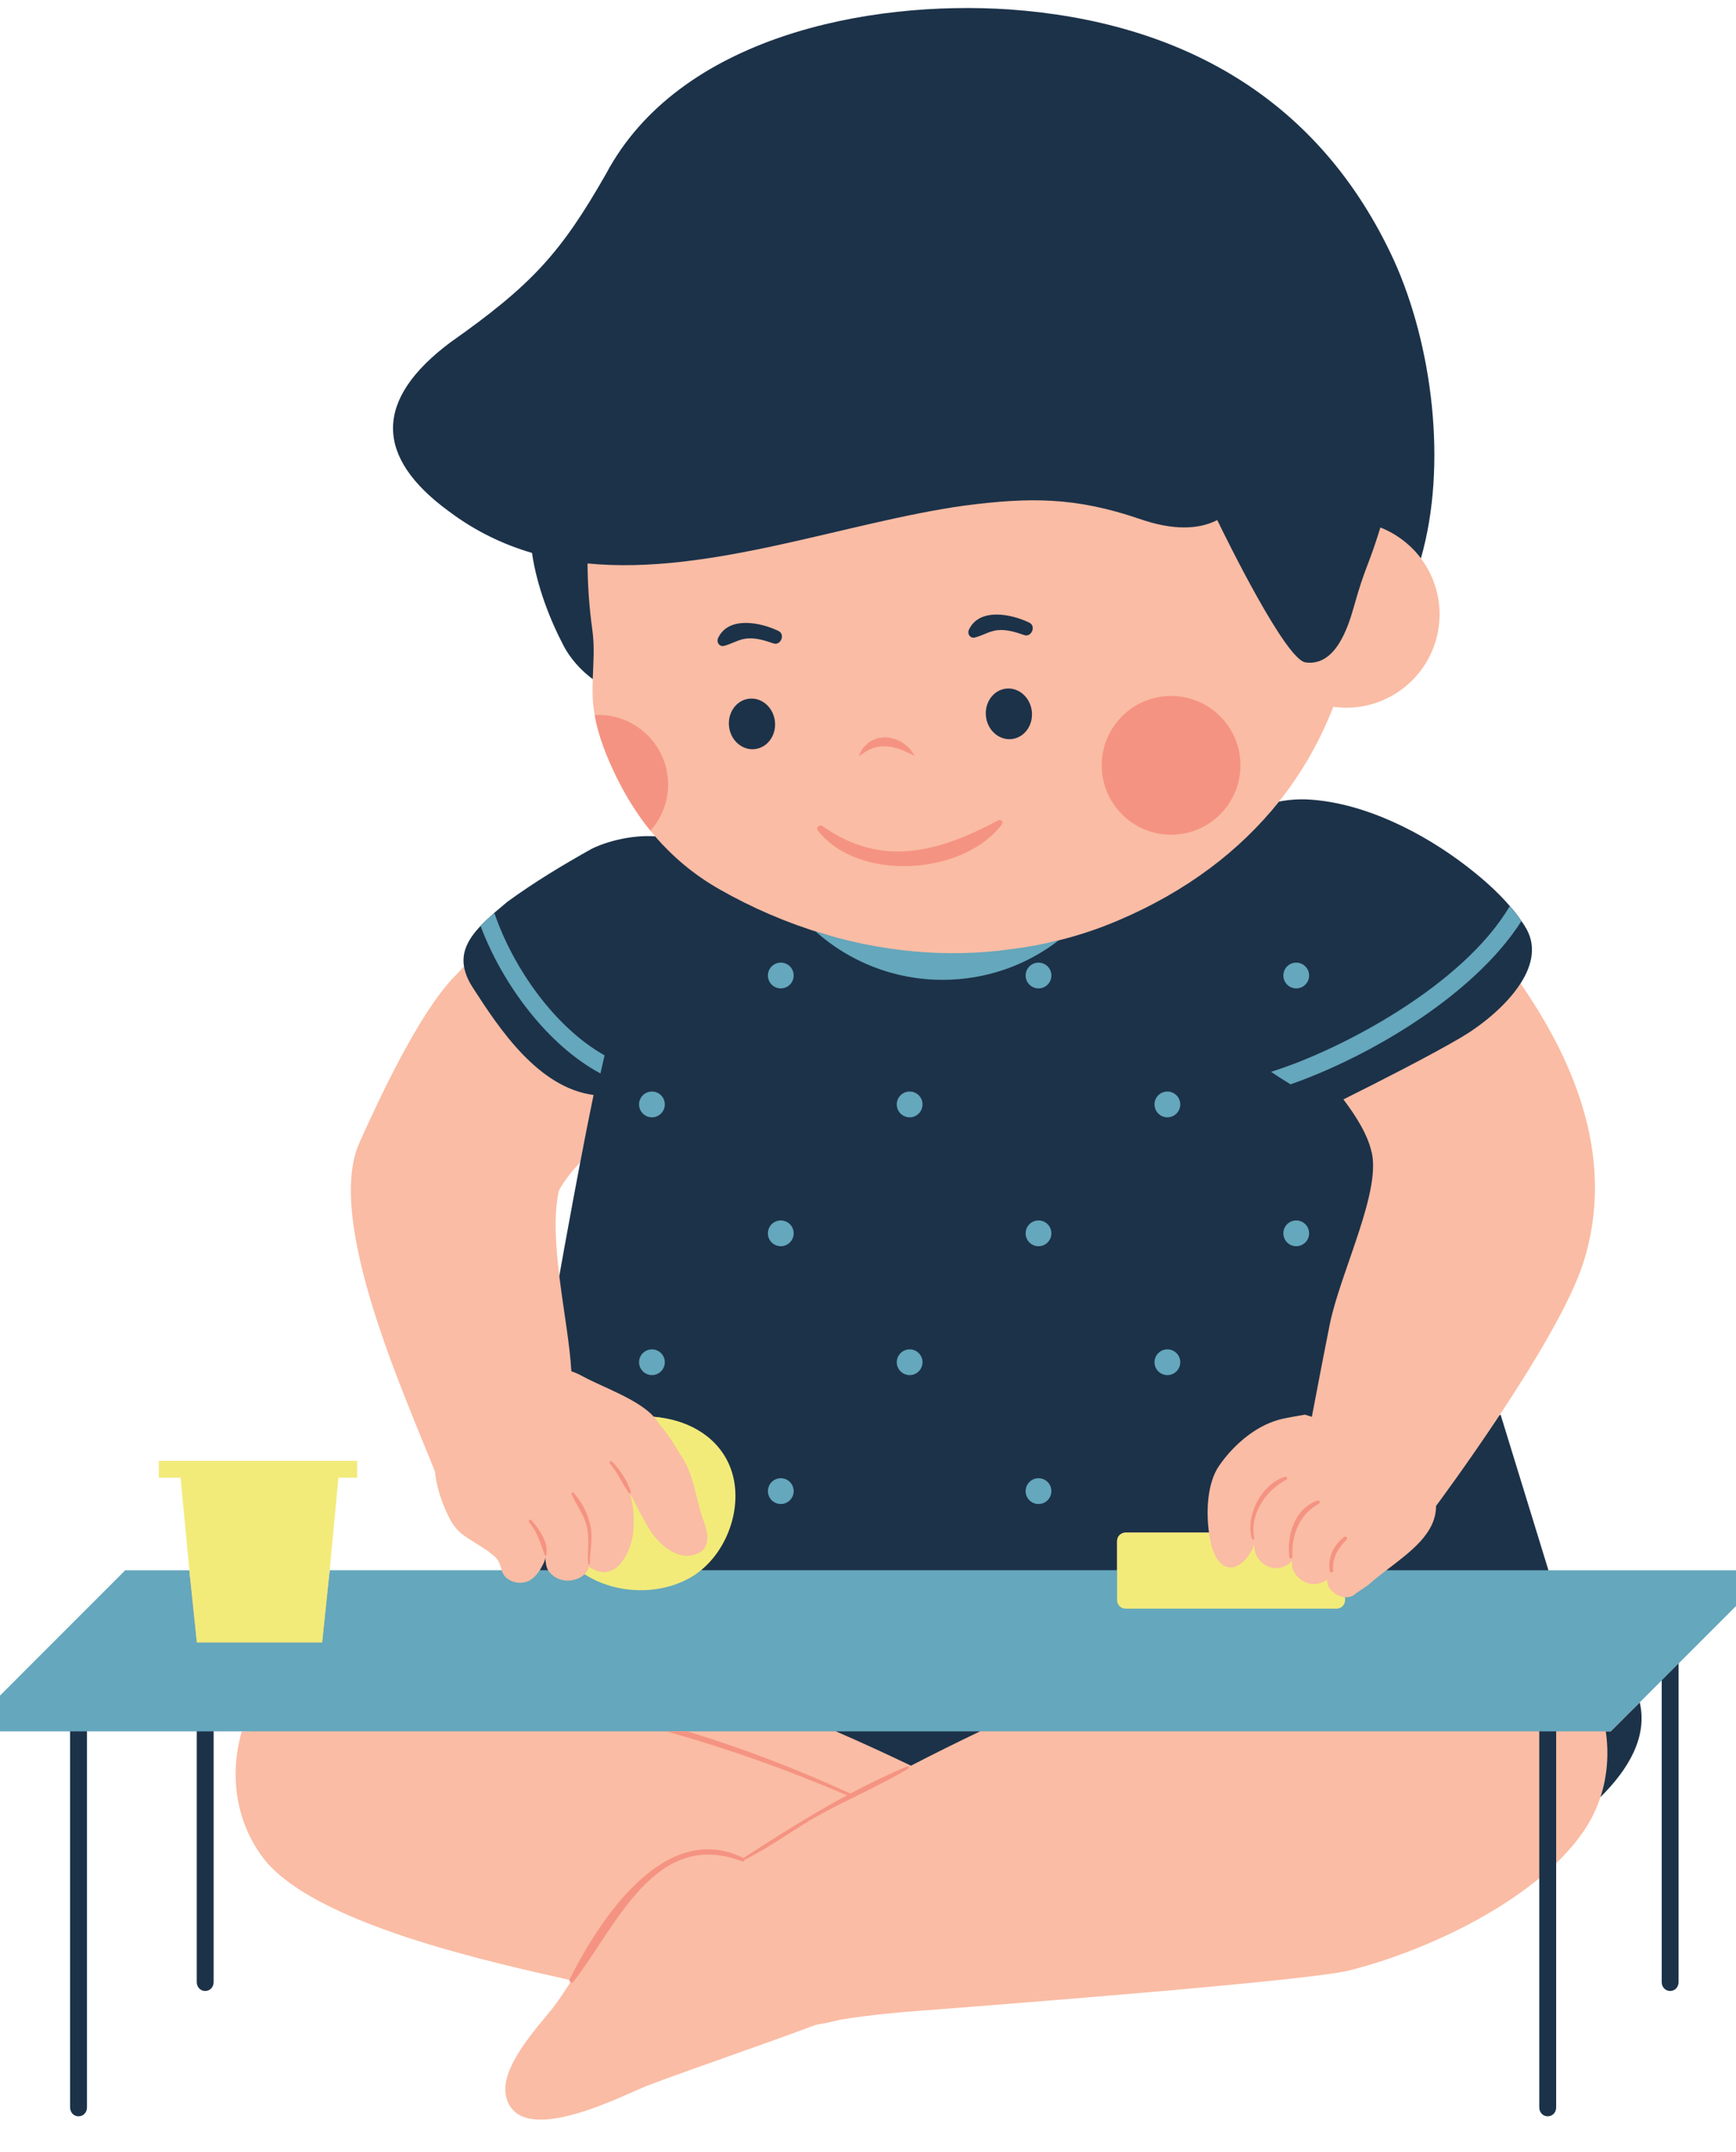 <?xml version="1.0" encoding="UTF-8"?><svg xmlns="http://www.w3.org/2000/svg" xmlns:xlink="http://www.w3.org/1999/xlink" height="509.6" preserveAspectRatio="xMidYMid meet" version="1.0" viewBox="0.0 -1.9 411.2 509.6" width="411.2" zoomAndPan="magnify"><defs><clipPath id="a"><path d="M 0 369 L 411.211 369 L 411.211 409 L 0 409 Z M 0 369"/></clipPath></defs><g><g id="change1_1"><path d="M 139.402 273.676 C 138.949 276.008 138.516 278.34 138.086 280.645 L 137.625 283.113 L 137.008 286.457 C 136.539 289 136.074 291.512 135.633 293.961 C 135.227 296.211 134.836 298.41 134.449 300.578 L 132.52 300.527 C 132.508 300.43 132.492 300.328 132.48 300.23 C 131.59 292.992 131.133 285.828 132.363 280.094 C 133.445 277.922 135.25 275.645 137.438 273.297 C 137.492 273 137.547 272.703 137.605 272.41 C 137.785 271.473 137.973 270.527 138.156 269.586 L 140.723 266.836 Z M 409.207 371.91 L 365.297 371.91 L 353.961 335.047 C 354.172 334.73 354.387 334.41 354.598 334.09 L 355.789 334.574 L 354.91 333.617 C 355.004 333.48 355.094 333.348 355.188 333.207 C 363.219 321.094 372.055 306.52 375.066 296.992 C 383.215 271.184 371.566 247.512 360.168 230.969 C 359.789 231.559 359.371 232.141 358.934 232.715 C 358.797 232.512 358.664 232.309 358.523 232.102 L 357.766 231.008 L 358.484 229.887 C 361.273 225.551 361.605 221.695 359.477 218.445 C 359.383 218.309 359.293 218.164 359.203 218.027 C 359.078 217.824 358.953 217.621 358.801 217.422 L 358.75 217.359 L 358.703 217.293 C 357.996 216.211 357.129 215.09 356.102 213.938 C 353.57 210.984 350.223 207.902 346.141 204.766 C 334.301 195.652 321.074 190.055 309.867 189.41 C 309.383 189.383 308.902 189.371 308.426 189.371 C 306.699 189.371 304.988 189.539 303.344 189.867 L 300.922 190.355 C 301.613 189.547 302.293 188.734 302.949 187.906 C 308.41 181.055 312.68 173.516 315.816 165.457 C 316.816 165.598 317.84 165.676 318.879 165.676 C 331.086 165.676 340.984 155.777 340.984 143.57 C 340.984 138.594 339.34 134.004 336.562 130.309 C 336.07 129.656 335.535 129.039 334.977 128.445 C 340.312 108.375 337.738 81.371 328.418 60.711 C 312.066 25.059 281.996 5.422 239.047 2.336 C 235.77 2.113 232.406 2 229.051 2 C 214.191 2 164.234 4.75 145.32 40.191 C 134.328 59.473 127.309 67.074 107.805 80.82 C 99.332 87.18 95.055 93.488 95.094 99.578 C 95.133 105.531 99.32 111.59 107.555 117.598 C 113.352 121.945 119.57 125.055 126.57 127.102 L 127.805 127.465 L 127.988 128.734 C 128.965 135.426 131.57 143.051 135.328 150.199 C 136.488 152.406 138.375 154.664 140.504 156.445 C 140.469 157.27 140.434 158.09 140.406 158.91 C 140.34 160.852 140.316 162.789 140.488 164.73 C 140.574 165.664 140.699 166.555 140.871 167.445 C 141.762 172.531 143.754 177.406 146 182.027 C 148.289 186.691 150.957 190.973 154.055 194.785 C 154.422 195.242 154.805 195.684 155.188 196.125 C 155.812 196.855 156.461 197.566 157.121 198.262 L 155.051 198.121 C 154.551 198.086 154.039 198.07 153.527 198.07 C 149.355 198.07 144.438 199.18 141.086 200.852 C 135.285 204.105 128.41 208.121 121.371 213.234 L 120.961 213.578 C 120.074 214.32 119.223 215.035 118.418 215.734 C 117.418 216.629 116.262 217.684 115.277 218.707 C 112.473 221.691 111.457 224.059 111.879 226.625 L 112.035 227.586 L 111.375 228.305 C 111.086 228.621 110.812 228.91 110.547 229.195 C 110.238 228.418 110.023 227.672 109.902 226.949 C 109.164 227.754 108.406 228.559 107.598 229.367 C 99.332 237.926 90.047 257.695 85.043 268.883 C 77.004 287.402 96.168 329.164 103.039 346.566 C 103.32 349.582 104.199 352.523 105.391 355.297 C 106.383 357.602 107.449 359.828 109.496 361.383 C 111.348 362.785 113.406 363.875 115.312 365.191 C 116.461 366.109 117.668 366.781 118.254 368.148 C 118.531 368.801 118.676 369.375 118.852 369.91 C 119.094 370.633 119.41 371.277 120.23 371.91 L 75.867 371.91 L 78.094 350.555 L 73.145 349.984 L 73.375 346 L 49.477 346 L 49.703 349.984 L 44.844 350.543 L 47.07 371.91 L 30.504 371.91 L 2 400.414 L 2 406.062 L 59.938 406.062 L 59.355 408.062 L 57.273 408.062 C 54.41 417.961 55.633 428.867 62.066 437.676 C 73.723 453.645 117.066 462.871 135.395 467.027 C 133.805 469.527 132.32 471.777 130.93 473.574 C 127.238 478.184 118.324 487.711 119.863 494.473 C 122.938 507.691 149.371 493.246 153.98 491.707 C 162.895 488.328 183.18 481.352 192.094 477.969 C 192.562 477.785 193.121 477.609 193.742 477.441 C 195.762 477.125 197.555 476.715 198.953 476.344 C 206.051 475.148 214.992 474.438 214.992 474.438 C 243.523 472.266 310.066 467.027 319.445 464.703 C 337.684 460.18 363.535 448.242 374.871 432.043 C 376.73 429.387 378.129 426.555 379.09 423.625 C 379.523 422.309 379.863 420.969 380.125 419.617 C 385.645 413.332 387.777 407.297 386.457 401.648 L 386.203 400.566 L 409.211 377.562 L 409.211 371.91 L 409.207 371.91" fill="#fabca4"/></g><g id="change2_1"><path d="M 233.539 167.746 C 233.164 164.449 235.293 161.5 238.293 161.156 C 241.293 160.816 244.027 163.211 244.402 166.508 C 244.781 169.805 242.652 172.758 239.652 173.098 C 236.652 173.438 233.914 171.043 233.539 167.746" fill="#1c3249"/></g><g id="change2_2"><path d="M 172.684 170.129 C 172.309 166.828 174.438 163.879 177.438 163.539 C 180.438 163.195 183.172 165.594 183.551 168.891 C 183.926 172.188 181.797 175.137 178.797 175.477 C 175.797 175.82 173.062 173.426 172.684 170.129" fill="#1c3249"/></g><g id="change2_3"><path d="M 184.43 147.523 C 180.348 145.512 172.578 143.84 170.094 149.184 C 169.637 150.164 170.375 151.305 171.508 151.027 C 173.336 150.574 174.871 149.527 176.789 149.301 C 178.938 149.051 181.191 149.754 183.195 150.453 C 184.906 151.055 186.055 148.328 184.43 147.523" fill="#1c3249"/></g><g id="change2_4"><path d="M 243.844 145.551 C 239.762 143.535 231.992 141.863 229.508 147.207 C 229.051 148.188 229.789 149.328 230.922 149.051 C 232.75 148.598 234.285 147.551 236.203 147.324 C 238.352 147.074 240.605 147.777 242.609 148.477 C 244.32 149.078 245.465 146.352 243.844 145.551" fill="#1c3249"/></g><g id="change2_5"><path d="M 48.602 394.973 C 47.43 394.973 46.602 395.922 46.602 397.094 L 46.602 467.41 C 46.602 468.586 47.43 469.531 48.602 469.531 C 49.773 469.531 50.602 468.586 50.602 467.41 L 50.602 397.094 C 50.602 395.922 49.773 394.973 48.602 394.973" fill="#1c3249"/></g><g id="change2_6"><path d="M 395.602 372.027 C 394.43 372.027 393.602 372.977 393.602 374.148 L 393.602 467.41 C 393.602 468.586 394.43 469.531 395.602 469.531 C 396.773 469.531 397.602 468.586 397.602 467.41 L 397.602 374.148 C 397.602 372.977 396.773 372.027 395.602 372.027" fill="#1c3249"/></g><g id="change2_7"><path d="M 18.602 401.703 C 17.43 401.703 16.602 402.652 16.602 403.824 L 16.602 497.086 C 16.602 498.258 17.43 499.207 18.602 499.207 C 19.773 499.207 20.602 498.258 20.602 497.086 L 20.602 403.824 C 20.602 402.652 19.773 401.703 18.602 401.703" fill="#1c3249"/></g><g id="change2_8"><path d="M 366.602 401.703 C 365.43 401.703 364.602 402.652 364.602 403.824 L 364.602 497.086 C 364.602 498.258 365.43 499.207 366.602 499.207 C 367.773 499.207 368.602 498.258 368.602 497.086 L 368.602 403.824 C 368.602 402.652 367.773 401.703 366.602 401.703" fill="#1c3249"/></g><g id="change2_9"><path d="M 133.562 151.129 C 134.973 153.816 137.469 156.766 140.406 158.914 C 140.535 155.094 140.855 151.258 140.32 147.352 C 139.578 142.121 139.215 136.805 139.164 131.52 C 168.195 134.355 200.352 121.727 228.441 117.82 C 244.16 115.773 254.867 115.844 269.828 120.934 C 277.715 123.699 283.824 123.547 288.328 121.246 C 290.496 125.719 304.52 154.285 309.227 154.945 C 316.238 155.926 319.234 146.945 320.684 141.785 C 323.383 132.16 324.012 132.574 326.969 123.004 L 326.969 123 C 330.809 124.512 334.125 127.062 336.562 130.309 C 342.934 108.145 339.223 79.793 330.238 59.875 C 312.516 21.23 279.574 3.238 239.184 0.34 C 205.605 -1.941 160.852 6.84 143.582 39.203 C 132.809 58.105 125.91 65.613 106.605 79.223 C 88.672 92.676 88.59 106.238 106.355 119.199 C 112.582 123.867 119.168 127.02 126.012 129.023 C 127.152 136.867 130.242 144.816 133.562 151.129" fill="#1c3249"/></g><g id="change2_10"><path d="M 318.211 258.422 C 326.488 254.297 338.738 248.07 346.008 243.793 C 350.555 241.145 356.691 236.383 360.168 230.969 C 362.98 226.594 364.059 221.793 361.141 217.34 C 360.887 216.957 360.676 216.574 360.379 216.195 C 359.57 214.965 358.641 213.777 357.621 212.633 C 354.57 209.074 350.84 205.852 347.363 203.18 C 337.062 195.254 323.199 188.176 309.973 187.41 C 307.566 187.285 305.219 187.453 302.953 187.906 C 293.727 199.488 281.125 209.125 264.91 216.027 C 259.984 218.133 254.969 219.77 249.918 220.969 C 246.531 221.773 233.512 226.453 230.109 226.879 C 214.98 229.051 209.34 223.492 194.992 219.207 C 186.383 216.633 178.102 213.055 170.375 208.648 C 164.387 205.227 159.406 201.047 155.188 196.129 C 149.977 195.77 143.957 197.188 140.105 199.109 C 133.152 203.012 126.668 206.91 120.141 211.656 C 119.078 212.547 118.062 213.395 117.086 214.242 C 115.902 215.305 114.797 216.32 113.824 217.34 C 111.004 220.34 109.312 223.34 109.906 226.949 C 110.156 228.492 110.82 230.148 112 231.965 C 118.336 241.816 127.527 255.641 140.594 257.375 C 139.566 262.379 138.562 267.426 137.605 272.406 C 137.547 272.703 137.492 273 137.438 273.297 C 136.824 276.473 136.238 279.648 135.656 282.754 C 134.977 286.441 134.301 290.086 133.664 293.605 C 133.258 295.855 132.863 298.059 132.48 300.23 C 133.465 308.273 134.984 316.414 135.336 322.797 C 136.176 323.074 137.047 323.461 137.984 323.969 C 142.688 326.555 151.062 329.355 154.895 333.582 C 162.23 334.141 165.52 340.023 168.727 347 C 172.562 355.34 171.152 363.168 166.039 369.91 L 218.516 381.059 L 264.602 369.91 L 264.602 363 C 264.602 361.895 265.496 361 266.602 361 L 286.371 361 C 285.656 355.789 285.973 349.164 288.816 345.094 C 291.711 340.945 295.871 337.078 300.641 335.066 C 301.383 334.754 302.141 334.484 302.914 334.266 C 304.387 333.848 309.098 333.066 309.098 333.066 C 309.098 333.066 309.703 333.246 310.734 333.578 C 310.742 333.531 313.645 318.273 314.973 311.703 C 317.496 299.23 327.535 279.648 324.758 270.398 C 323.84 266.723 321.426 262.676 318.211 258.422" fill="#1c3249"/></g><g id="change2_11"><path d="M 355.441 333.066 L 355.188 333.207 C 347.277 345.141 340.148 354.691 340.148 354.691 L 340.145 354.688 C 340.18 361.203 334.027 365.586 328.383 369.91 L 347.578 382.5 L 366.773 369.91 L 355.441 333.066" fill="#1c3249"/></g><g id="change2_12"><path d="M 127.957 369.73 C 127.918 369.789 127.875 369.848 127.836 369.91 L 128.84 370.699 L 129.84 369.91 C 129.363 369.145 129.312 368.355 129.129 366.812 C 129.223 367.598 128.344 369.074 127.957 369.73" fill="#1c3249"/></g><g id="change2_13"><path d="M 381.531 408.062 L 380.359 408.062 C 381.113 413.258 380.746 418.582 379.09 423.625 C 385.809 416.992 390.293 409.289 388.398 401.195 L 381.531 408.062" fill="#1c3249"/></g><g id="change2_14"><path d="M 198.012 408.062 C 204.07 410.688 210.074 413.453 215.773 416.188 C 220.961 413.512 226.488 410.75 232.141 408.062 L 216.426 397.094 L 198.012 408.062" fill="#1c3249"/></g><g clip-path="url(#a)" id="change3_1"><path d="M 411.203 369.91 L 328.383 369.91 C 328.156 370.086 327.934 370.258 327.707 370.43 C 326.418 371.43 325.164 372.426 324.035 373.449 L 322.609 374.414 L 321.27 375.312 C 321.043 375.559 320.789 375.738 320.52 375.887 C 319.938 376.215 319.273 376.348 318.605 376.297 L 264.605 369.906 L 166.043 369.906 L 138.473 370.848 C 138.473 370.848 138.473 370.848 138.473 370.852 C 138.473 370.852 138.473 370.852 138.473 370.848 C 138.297 371.02 138.102 371.176 137.898 371.32 C 135.785 372.824 132.281 372.824 130.293 370.496 C 130.105 370.297 129.965 370.109 129.844 369.906 L 127.836 369.906 C 127.324 370.727 126.676 371.469 125.895 372.039 C 124.395 373.148 121.934 373.199 120.273 371.938 C 119.414 371.297 119.105 370.648 118.855 369.906 L 78.082 369.906 L 76.305 387 L 46.633 387 L 44.852 369.91 L 29.672 369.91 L 20.734 378.848 L 0 399.586 L 0 408.062 L 381.531 408.062 L 382.949 406.645 L 388.402 401.199 L 404.762 384.832 L 411.207 378.391 L 411.207 369.91 L 411.203 369.91" fill="#65a7bc"/></g><g id="change3_2"><path d="M 303.984 290.133 C 303.984 291.816 305.348 293.184 307.035 293.184 C 308.719 293.184 310.086 291.816 310.086 290.133 C 310.086 288.441 308.719 287.082 307.035 287.082 C 305.348 287.082 303.984 288.441 303.984 290.133" fill="#65a7bc"/></g><g id="change3_3"><path d="M 307.035 232.137 C 308.719 232.137 310.086 230.77 310.086 229.09 C 310.086 227.398 308.719 226.035 307.035 226.035 C 305.348 226.035 303.984 227.398 303.984 229.09 C 303.984 230.77 305.348 232.137 307.035 232.137" fill="#65a7bc"/></g><g id="change3_4"><path d="M 276.512 323.707 C 277.352 323.707 278.117 323.363 278.668 322.812 C 278.945 322.535 279.168 322.207 279.324 321.84 C 279.477 321.477 279.562 321.074 279.562 320.656 C 279.562 320.234 279.477 319.832 279.324 319.465 C 279.168 319.102 278.945 318.773 278.668 318.496 C 278.117 317.945 277.355 317.605 276.512 317.605 C 275.246 317.605 274.164 318.371 273.699 319.465 C 273.547 319.832 273.461 320.234 273.461 320.656 C 273.461 321.074 273.547 321.477 273.699 321.84 C 274.164 322.934 275.246 323.707 276.512 323.707" fill="#65a7bc"/></g><g id="change3_5"><path d="M 276.512 262.664 C 277.352 262.664 278.117 262.32 278.668 261.77 C 279.223 261.215 279.562 260.449 279.562 259.609 C 279.562 258.766 279.223 258 278.668 257.449 C 278.117 256.898 277.355 256.559 276.512 256.559 C 274.824 256.559 273.461 257.918 273.461 259.609 C 273.461 261.293 274.824 262.664 276.512 262.664" fill="#65a7bc"/></g><g id="change3_6"><path d="M 215.465 317.605 C 214.203 317.605 213.117 318.371 212.656 319.465 C 212.5 319.832 212.414 320.234 212.414 320.656 C 212.414 321.074 212.5 321.477 212.656 321.84 C 213.117 322.934 214.203 323.707 215.465 323.707 C 216.73 323.707 217.812 322.934 218.277 321.84 C 218.434 321.477 218.516 321.074 218.516 320.656 C 218.516 320.234 218.434 319.832 218.277 319.465 C 217.812 318.371 216.73 317.605 215.465 317.605" fill="#65a7bc"/></g><g id="change3_7"><path d="M 215.465 256.559 C 213.781 256.559 212.414 257.918 212.414 259.609 C 212.414 261.293 213.781 262.664 215.465 262.664 C 217.152 262.664 218.516 261.293 218.516 259.609 C 218.516 257.918 217.152 256.559 215.465 256.559" fill="#65a7bc"/></g><g id="change3_8"><path d="M 184.945 293.184 C 186.629 293.184 187.996 291.816 187.996 290.133 C 187.996 288.441 186.629 287.082 184.945 287.082 C 183.258 287.082 181.891 288.441 181.891 290.133 C 181.891 291.816 183.258 293.184 184.945 293.184" fill="#65a7bc"/></g><g id="change3_9"><path d="M 245.988 287.082 C 244.301 287.082 242.938 288.441 242.938 290.133 C 242.938 291.816 244.301 293.184 245.988 293.184 C 247.676 293.184 249.039 291.816 249.039 290.133 C 249.039 288.441 247.676 287.082 245.988 287.082" fill="#65a7bc"/></g><g id="change3_10"><path d="M 184.945 232.137 C 186.629 232.137 187.996 230.77 187.996 229.09 C 187.996 227.398 186.629 226.035 184.945 226.035 C 183.258 226.035 181.891 227.398 181.891 229.09 C 181.891 230.77 183.258 232.137 184.945 232.137" fill="#65a7bc"/></g><g id="change3_11"><path d="M 245.988 226.035 C 244.301 226.035 242.938 227.398 242.938 229.09 C 242.938 230.77 244.301 232.137 245.988 232.137 C 247.676 232.137 249.039 230.77 249.039 229.09 C 249.039 227.398 247.676 226.035 245.988 226.035" fill="#65a7bc"/></g><g id="change3_12"><path d="M 154.422 323.707 C 155.684 323.707 156.77 322.934 157.234 321.84 C 157.387 321.477 157.473 321.074 157.473 320.656 C 157.473 320.234 157.387 319.832 157.234 319.465 C 156.77 318.371 155.684 317.605 154.422 317.605 C 153.156 317.605 152.074 318.371 151.609 319.465 C 151.457 319.832 151.371 320.234 151.371 320.656 C 151.371 321.074 151.457 321.477 151.609 321.84 C 152.074 322.934 153.156 323.707 154.422 323.707" fill="#65a7bc"/></g><g id="change3_13"><path d="M 154.422 262.664 C 156.102 262.664 157.473 261.293 157.473 259.609 C 157.473 257.918 156.102 256.559 154.422 256.559 C 152.734 256.559 151.371 257.918 151.371 259.609 C 151.371 261.293 152.734 262.664 154.422 262.664" fill="#65a7bc"/></g><g id="change3_14"><path d="M 184.945 354.227 C 186.629 354.227 187.996 352.859 187.996 351.18 C 187.996 349.488 186.629 348.121 184.945 348.121 C 183.258 348.121 181.891 349.488 181.891 351.18 C 181.891 352.859 183.258 354.227 184.945 354.227" fill="#65a7bc"/></g><g id="change3_15"><path d="M 245.988 348.121 C 244.301 348.121 242.938 349.488 242.938 351.18 C 242.938 352.859 244.301 354.227 245.988 354.227 C 247.676 354.227 249.039 352.859 249.039 351.18 C 249.039 349.488 247.676 348.121 245.988 348.121" fill="#65a7bc"/></g><g id="change3_16"><path d="M 250.781 220.758 C 247.121 221.668 243.422 222.348 239.734 222.809 C 223.965 225.078 208.055 223.359 193.184 218.648 C 201.172 225.777 211.715 230.109 223.262 230.109 C 233.621 230.109 243.164 226.629 250.781 220.758" fill="#65a7bc"/></g><g id="change3_17"><path d="M 360.379 216.195 C 359.57 214.965 358.641 213.777 357.621 212.633 C 346.645 231.328 317.859 246.633 301.07 251.891 C 302.684 252.992 304.25 253.969 305.691 254.855 C 324.559 248.242 349.23 233.66 360.379 216.195" fill="#65a7bc"/></g><g id="change3_18"><path d="M 142.227 252.273 C 142.566 250.828 142.863 249.43 143.203 247.988 C 131.629 241.504 121.621 227.559 117.09 214.246 C 115.902 215.305 114.801 216.324 113.824 217.34 C 119.082 231.371 129.891 245.699 142.227 252.273" fill="#65a7bc"/></g><g id="change4_1"><path d="M 214.914 416.363 C 210.277 418.277 205.805 420.453 201.422 422.781 C 188.863 417.023 175.965 412.062 162.793 408.059 L 157.863 408.059 C 172.312 412.125 186.5 417.133 200.625 423.203 C 192.215 427.727 184.164 432.848 176.09 438.047 C 157.531 428.805 141.953 452.668 134.934 466.758 C 134.684 467.266 135.379 467.902 135.77 467.402 C 145.938 454.438 155.105 430.84 175.801 438.855 C 176.074 438.961 176.293 438.738 176.332 438.492 C 182.531 435.449 188.117 431.129 194.188 427.789 C 196.758 426.379 199.383 425.066 202.012 423.77 C 202.172 423.789 202.316 423.707 202.387 423.586 C 206.695 421.457 211.02 419.355 215.133 416.883 C 215.398 416.723 215.219 416.238 214.914 416.363" fill="#f59382"/></g><g id="change4_2"><path d="M 139.074 359.914 C 139.656 362.75 139.062 365.547 139.324 368.367 C 139.348 368.625 139.738 368.637 139.73 368.367 C 139.656 365.449 140.469 362.633 139.898 359.688 C 139.312 356.625 137.949 353.879 135.848 351.555 C 135.605 351.289 135.266 351.629 135.391 351.91 C 136.613 354.742 138.43 356.754 139.074 359.914" fill="#f59382"/></g><g id="change4_3"><path d="M 144.496 344.719 C 146.301 346.766 147.359 349.328 148.902 351.555 C 149.082 351.812 149.547 351.66 149.438 351.328 C 148.613 348.762 146.875 346.145 145.016 344.199 C 144.688 343.855 144.188 344.367 144.496 344.719" fill="#f59382"/></g><g id="change4_4"><path d="M 125.336 358.547 C 127.316 360.941 128.004 363.496 129.039 366.32 C 129.098 366.48 129.363 366.516 129.402 366.32 C 130.031 363.414 127.641 360.023 125.852 358.035 C 125.531 357.68 125.043 358.191 125.336 358.547" fill="#f59382"/></g><g id="change4_5"><path d="M 304.402 347.781 C 298.852 349.41 294.879 357.004 296.562 362.465 C 296.664 362.797 297.145 362.656 297.078 362.32 C 295.957 356.613 299.816 351.031 304.688 348.465 C 305.066 348.266 304.805 347.664 304.402 347.781" fill="#f59382"/></g><g id="change4_6"><path d="M 312.102 353.398 C 306.676 355.277 304.777 361.516 305.395 366.762 C 305.449 367.227 306.164 367.254 306.141 366.762 C 305.883 361.555 307.699 356.746 312.414 354.145 C 312.816 353.926 312.543 353.246 312.102 353.398" fill="#f59382"/></g><g id="change4_7"><path d="M 318.438 361.992 C 315.844 363.945 314.469 366.914 314.977 370.152 C 315.051 370.609 315.836 370.504 315.789 370.043 C 315.496 367.062 316.895 364.695 318.961 362.672 C 319.301 362.336 318.836 361.691 318.438 361.992" fill="#f59382"/></g><g id="change4_8"><path d="M 154.055 194.785 C 156.809 191.734 158.379 187.707 158.25 183.301 C 157.91 174.227 150.324 167.105 141.254 167.402 C 141.125 167.402 140.996 167.402 140.871 167.445 C 141.762 172.531 143.754 177.406 146 182.027 C 148.289 186.691 150.957 190.973 154.055 194.785" fill="#f59382"/></g><g id="change4_9"><path d="M 277.395 162.891 C 286.465 162.891 293.82 170.246 293.82 179.32 C 293.82 188.395 286.465 195.746 277.395 195.746 C 268.32 195.746 260.965 188.395 260.965 179.32 C 260.965 170.246 268.32 162.891 277.395 162.891" fill="#f59382"/></g><g id="change4_10"><path d="M 205.438 175.855 C 206.055 175.574 206.707 175.18 207.492 175.062 C 208.227 174.797 209.062 174.82 209.867 174.797 C 210.695 174.879 211.52 174.984 212.301 175.262 C 213.121 175.414 213.773 175.789 214.434 176.016 C 215.715 176.66 216.652 177.07 216.652 177.07 C 216.652 177.07 216.531 176.844 216.285 176.484 C 216.004 176.156 215.738 175.578 215.176 175.082 C 214.562 174.652 213.922 173.871 212.992 173.531 C 212.129 173.027 211.062 172.82 209.977 172.68 C 209.434 172.652 208.879 172.77 208.344 172.82 C 207.793 172.824 207.32 173.121 206.848 173.312 C 205.855 173.641 205.258 174.449 204.672 174.941 C 204.121 175.484 203.938 176.168 203.699 176.52 C 203.504 176.914 203.426 177.145 203.426 177.145 C 203.426 177.145 203.66 177.02 204.02 176.781 C 204.379 176.551 204.852 176.184 205.438 175.855" fill="#f59382"/></g><g id="change4_11"><path d="M 236.48 192.332 C 222.301 199.863 208.867 203.691 194.727 193.645 C 194.117 193.215 193.199 194.09 193.672 194.699 C 203.188 207.02 228.32 205.41 237.367 193.215 C 237.777 192.66 237.008 192.055 236.48 192.332" fill="#f59382"/></g><g id="change5_1"><path d="M 314.371 372.059 C 311.809 374.199 307.707 373.215 306.215 369.648 C 305.867 368.719 306.07 367.664 306.07 367.664 C 302.336 371.688 296.582 368.164 297.113 363.555 C 296.875 364.426 296.543 365.238 296.062 365.961 C 292.543 371.305 288.41 369.773 286.926 363.988 C 286.703 363.074 286.52 362.066 286.371 361 L 266.602 361 C 265.496 361 264.602 361.895 264.602 363 L 264.602 377 C 264.602 378.105 265.496 379 266.602 379 L 316.602 379 C 317.707 379 318.602 378.105 318.602 377 L 318.602 376.301 C 316.406 376.141 314.137 374.199 314.371 372.059" fill="#f2eb7a"/></g><g id="change5_2"><path d="M 154.895 333.582 C 155.152 333.871 155.395 334.164 155.609 334.465 C 155.781 334.715 155.965 334.973 156.141 335.23 C 158.98 338.754 158.984 339.012 161.379 342.871 C 164.27 347.121 164.762 352.543 166.367 357.406 C 167.699 360.871 168.918 365.121 164.109 366.336 C 159.805 367.387 155.406 363.074 153.57 359.773 C 152.027 357.223 150.664 354.531 149.352 351.801 C 149.422 352.117 149.469 352.445 149.48 352.777 C 150.086 355.32 150.277 357.906 149.992 360.77 C 149.531 365.57 145.824 373.496 139.527 369.066 C 139.344 369.762 138.969 370.355 138.469 370.852 C 145.906 375.672 156.449 375.93 163.996 371.379 C 164.711 370.945 165.387 370.441 166.039 369.91 C 173.102 364.164 176.422 352.969 172.59 344.629 C 169.383 337.652 162.23 334.141 154.895 333.582" fill="#f2eb7a"/></g><g id="change5_3"><path d="M 37.602 348 L 42.766 348 L 44.852 369.91 L 46.633 387 L 76.305 387 L 78.09 369.91 L 80.172 348 L 84.602 348 L 84.602 344 L 37.602 344 L 37.602 348" fill="#f2eb7a"/></g></g></svg>